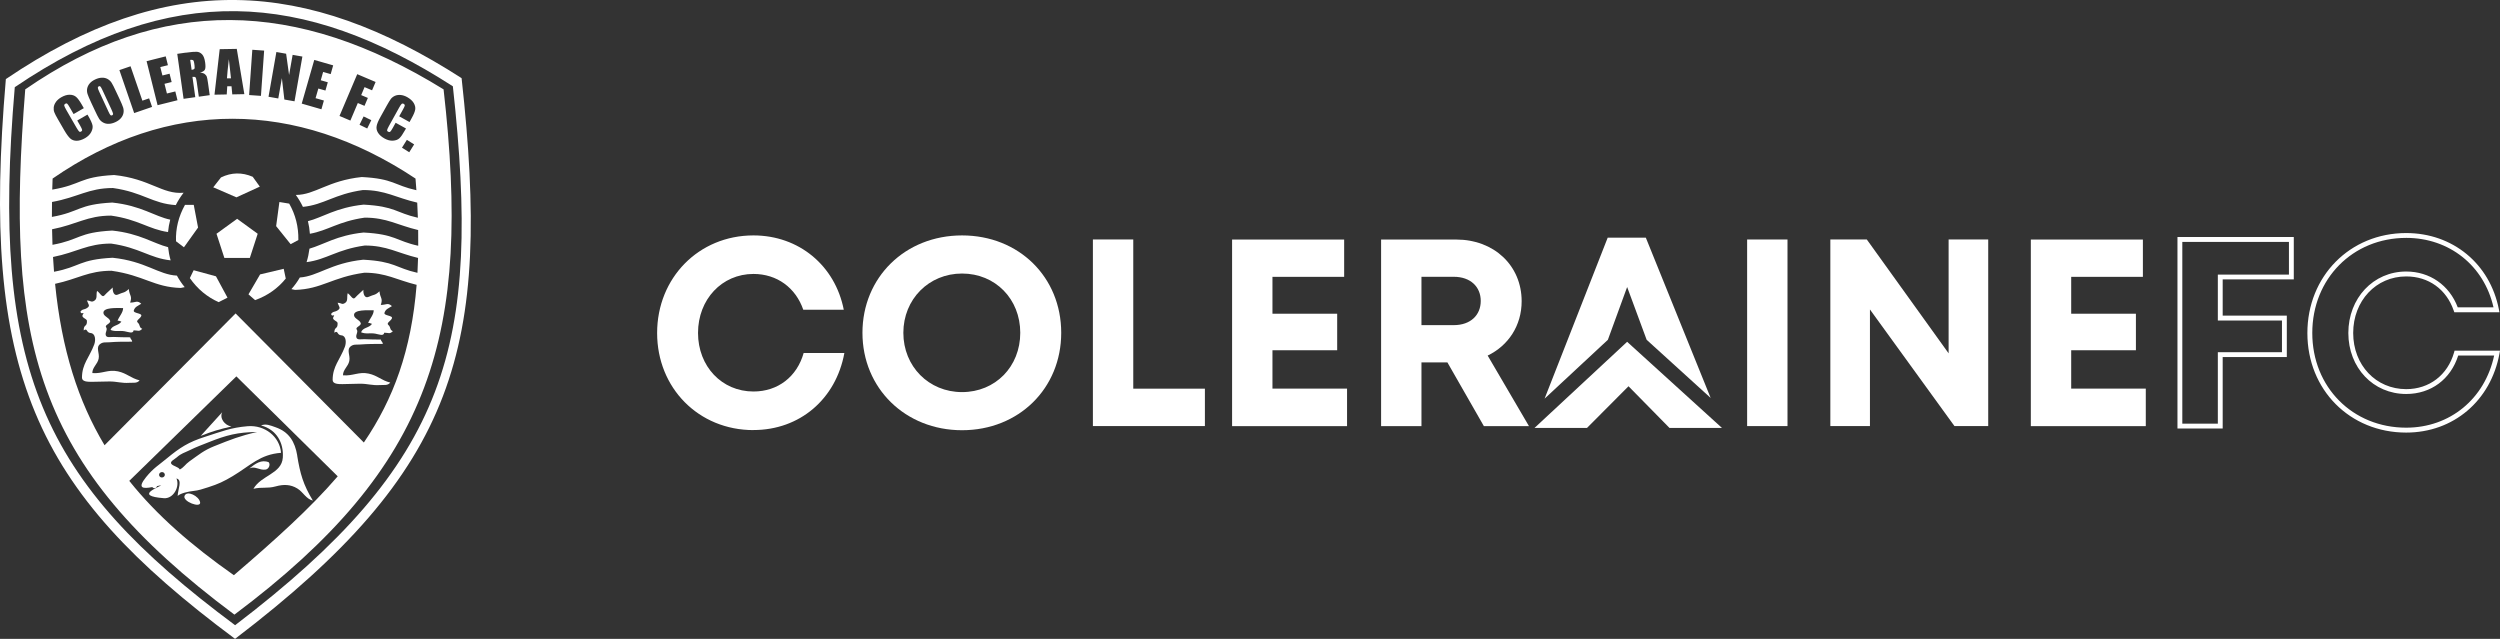 <svg viewBox="0 0 422.98 108.09" xmlns="http://www.w3.org/2000/svg" data-name="Layer 2" id="Layer_2">
  <rect x="0" y="0" width="422.98" height="108.09" fill="#333333" stroke="none"/>
  <defs>
    <style>
      .cls-1 {
        fill-rule: evenodd;
      }

      .cls-1, .cls-2 {
        fill: #fff;
      }
    </style>
  </defs>
  <g data-name="Layer 1" id="Layer_1-2">
    <g>
      <g>
        <path d="M78.11,13.23C51.86-3.66,28.4-5.2.99,13.38-3.26,63.01,5.54,82.65,39.77,108.09c37.69-28.74,43.34-49.18,38.33-94.86ZM39.78,105.78C6.87,81.33-1.58,62.45,2.5,14.75,28.84-3.11,51.39-1.63,76.62,14.6c4.81,43.91-.62,63.56-36.84,91.18Z" class="cls-1"></path>
        <path d="M38.72,10.01c-.17,1.48-.28,2.56-.32,3.24h.68c-.11-.88-.23-1.96-.36-3.24Z" class="cls-1"></path>
        <path d="M32.86,11.67c.08-.07.1-.28.05-.61l-.06-.42c-.03-.24-.1-.39-.19-.46-.1-.06-.26-.08-.48-.05l.24,1.69c.22-.03.37-.08.45-.16Z" class="cls-1"></path>
        <path d="M18.28,18.74c.19.4.32.65.4.73.08.08.17.09.29.04.12-.06.17-.15.16-.27-.02-.12-.12-.39-.31-.8l-1.49-3.2c-.15-.32-.26-.52-.34-.6-.08-.07-.17-.09-.28-.03-.09.04-.15.11-.16.21-.01.1.06.32.23.68l1.51,3.25Z" class="cls-1"></path>
        <path d="M4.27,15.12c-3.4,42.55,1.24,63.44,35.39,88.87,33.69-25.23,40.08-47.5,35.39-88.87C50.12-.28,27.25-.76,4.27,15.12ZM63.72,21.34c.07-.39.29-.91.66-1.57l1.09-1.96c.27-.48.49-.84.65-1.06.17-.22.4-.4.68-.53.29-.13.61-.18.98-.15.36.03.73.15,1.11.36.51.29.88.62,1.11,1,.22.38.31.75.25,1.11-.06.36-.26.85-.61,1.47l-.35.64-1.75-.97.65-1.17c.19-.34.29-.56.3-.67,0-.1-.05-.19-.17-.26-.14-.08-.26-.08-.36,0s-.24.29-.43.63l-1.73,3.12c-.18.33-.28.55-.3.67-.02.12.04.22.18.29.13.07.24.07.34,0,.09-.08.25-.3.45-.67l.47-.85,1.75.97-.15.26c-.39.7-.71,1.16-.97,1.4-.26.24-.62.37-1.08.4-.46.03-.93-.09-1.42-.36-.51-.28-.88-.61-1.11-.98-.23-.37-.31-.75-.23-1.14ZM70.07,24.43l-.83,1.33-1.23-.77.83-1.33,1.23.77ZM60.44,12.55l3.11,1.32-.6,1.41-1.27-.54-.57,1.35,1.13.48-.57,1.34-1.13-.48-1.26,2.97-1.84-.78,3-7.07ZM62.82,20.33l-.69,1.41-1.3-.63.69-1.41,1.3.63ZM56.37,11.06l-.42,1.48-1.28-.37-.4,1.41,1.19.34-.4,1.4-1.2-.34-.47,1.63,1.41.4-.42,1.48-3.33-.96,2.12-7.39,3.2.92ZM46.76,8.8l1.65.29.5,3.6.6-3.41,1.65.29-1.33,7.57-1.72-.3-.42-3.62-.61,3.44-1.65-.29,1.33-7.57ZM42.69,8.42l2,.14-.54,7.66-2-.14.54-7.67ZM37.17,8.32l2.89-.05,1.28,7.66-2.04.04-.13-1.38h-.72s-.09,1.39-.09,1.39l-2.07.04.88-7.7ZM31.4,8.92c.93-.13,1.57-.18,1.91-.16.34.03.64.17.89.44.25.27.42.72.51,1.37.08.59.07,1-.05,1.22-.12.22-.39.39-.82.49.4.04.69.13.84.28.16.14.26.28.31.41.05.13.12.51.21,1.12l.28,2.01-1.84.26-.36-2.53c-.06-.41-.12-.66-.2-.74-.08-.09-.25-.11-.52-.08l.48,3.43-1.98.28-1.07-7.61,1.4-.2ZM28.04,9.54l.37,1.49-1.29.32.36,1.42,1.21-.3.35,1.41-1.21.3.41,1.64,1.42-.35.37,1.49-3.37.84-1.86-7.45,3.23-.81ZM22.09,11.22l2,5.81,1.14-.39.5,1.45-3.03,1.04-2.5-7.27,1.89-.65ZM14.75,14.98c.06-.32.21-.62.44-.88.23-.27.55-.49.94-.67.37-.17.73-.27,1.09-.28.35-.02.68.05.97.21.29.16.52.37.69.64.17.27.42.76.75,1.48l.56,1.19c.33.7.54,1.2.64,1.51.1.31.12.62.06.94-.06.32-.21.62-.44.88-.23.27-.55.49-.94.67-.37.17-.73.27-1.09.28-.35.02-.68-.06-.97-.22-.29-.16-.52-.37-.69-.65-.17-.27-.42-.76-.75-1.48l-.56-1.19c-.33-.7-.54-1.2-.64-1.51-.1-.31-.12-.62-.06-.94ZM9.47,17.23c.22-.29.51-.55.89-.77.51-.29.99-.44,1.43-.43.45,0,.8.13,1.08.36.27.23.59.66.95,1.28l.36.63-1.73,1-.67-1.16c-.19-.34-.33-.53-.42-.6-.08-.06-.19-.06-.31.02-.14.08-.2.18-.18.31.02.12.13.35.32.69l1.78,3.09c.19.32.33.52.42.6.09.08.21.08.34,0,.13-.07.18-.17.16-.29-.02-.12-.13-.37-.34-.73l-.48-.84,1.73-1,.15.26c.4.69.63,1.21.7,1.55.07.34,0,.72-.21,1.13-.21.41-.55.75-1.04,1.04-.51.29-.98.44-1.41.45-.43,0-.8-.12-1.09-.38-.29-.26-.63-.72-1.01-1.37l-1.12-1.94c-.28-.48-.47-.85-.57-1.11-.11-.26-.14-.55-.11-.86.04-.32.16-.62.38-.92ZM39.57,97.32c-7.13-5.01-13.03-10.11-17.7-15.96l18.12-17.68,17.15,16.91c-4.7,5.46-10.57,10.73-17.57,16.73ZM61.71,41.54c3.72,0,5.52,1.26,9.02,2.1-.02.86-.06,1.7-.1,2.52-3.72-.83-3.78-1.93-9.17-2.22-5.49.57-7.7,2.81-10.73,3.01-.41.71-.89,1.37-1.43,1.97.18.05.39.09.63.13,4.55-.14,6.22-2.14,11.72-2.91,3.66,0,5.46,1.22,8.84,2.05-.89,11.08-3.91,19.31-8.93,26.68l-21.7-21.84-22.17,22.3c-4.46-7.44-7.26-16.19-8.37-27.31,3.85-.82,5.64-2.21,9.54-2.21,5.5.78,7.17,2.78,11.72,2.91.25-.04.48-.09.67-.14-.5-.6-.94-1.26-1.32-1.95-3.11-.14-5.3-2.44-10.88-3.02-5.73.3-5.44,1.53-9.91,2.37-.07-.82-.12-1.65-.17-2.5,4.05-.81,5.83-2.27,9.82-2.27,4.82.68,6.51,2.45,10.08,2.84-.21-.72-.35-1.47-.43-2.23-2.46-.61-4.76-2.32-9.45-2.81-5.81.31-5.43,1.56-10.11,2.41-.03-.86-.06-1.74-.07-2.63,4.17-.81,5.94-2.31,9.99-2.31,4.62.65,6.36,2.31,9.63,2.78.07-.72.19-1.42.37-2.1-2.6-.52-4.89-2.38-9.81-2.89-5.85.31-5.42,1.58-10.21,2.43,0-.83,0-1.67.02-2.53,4.4-.79,6.15-2.36,10.31-2.36,5.06.71,6.67,2.64,10.63,2.89.37-.74.82-1.44,1.32-2.09-3.62.32-5.66-2.37-11.76-3-5.95.32-5.4,1.62-10.46,2.47.02-.62.04-1.24.06-1.87,19.53-13.5,41.1-13.48,61.4,0,.05.66.1,1.32.15,1.97-3.79-.83-3.82-1.95-9.24-2.23-5.75.6-7.9,3.03-11.16,3.03.46.63.86,1.31,1.2,2.02,3.62-.37,5.3-2.16,10.16-2.85,3.78,0,5.57,1.3,9.18,2.13.05.87.08,1.72.11,2.56-3.73-.83-3.78-1.93-9.18-2.22-4.68.49-6.97,2.18-9.42,2.8.17.69.28,1.4.33,2.13,3.05-.54,4.83-2.1,9.28-2.73,3.73,0,5.53,1.27,9.04,2.1.02.9.02,1.79.01,2.66-3.8-.83-3.82-1.95-9.25-2.24-4.51.47-6.8,2.06-9.15,2.73-.1.79-.26,1.55-.49,2.28,3.4-.44,5.13-2.15,9.84-2.81Z" class="cls-1"></path>
        <polygon points="43.6 39.55 40.12 37.02 36.63 39.55 37.96 43.64 42.27 43.64 43.6 39.55" class="cls-1"></polygon>
        <path d="M43.96,31.58l-1.2-1.67c-1.81-.78-3.6-.75-5.37.11l-1.31,1.67,3.92,1.7,3.95-1.81Z" class="cls-1"></path>
        <path d="M32.79,34.66h-1.49c-1.09,1.96-1.6,4.01-1.52,6.16l1.34,1.02,2.39-3.34-.73-3.84Z" class="cls-1"></path>
        <path d="M32.77,45.71l-.65,1.34c1.28,1.84,2.91,3.19,4.87,4.07l1.5-.76-1.95-3.61-3.77-1.03Z" class="cls-1"></path>
        <path d="M47.27,34.19l-.55,4.07,2.45,3.05,1.31-.7c.04-2.24-.48-4.29-1.55-6.16l-1.66-.27Z" class="cls-1"></path>
        <path d="M44.01,46.42l-1.97,3.38,1.12.98c2.11-.76,3.84-1.98,5.19-3.65l-.35-1.65-4,.95Z" class="cls-1"></path>
        <path d="M18.69,55.82c.85.35,1.49.07,2.4.23.64.11,1.42.49,1.52-.16.76,0,.91.29,1.46-.26-.59-.24-.29-.63-.78-1.07-.36-.32.44-.65.61-1.1.2-.51-1.42-.42-1.26-.94.19-.63.7-.76,1.26-1.13-.71-.64-.93-.19-1.88-.19.39-1.18-.09-1.06-.23-2.3-.79.73-.88.49-1.85.94-.63.29-.92-.49-.87-1.2-.68.68-.79.68-1.42,1.36-.38.41-.74-.48-1.23-.78-.19.63.11,1.3-.45,1.65-.55.36-.61-.03-1.26-.03.22.66.61.88.03,1.26-.53.36-.75.12-1.13.62.1.65.8-.14.39.52-.32.52.7.66.71,1.04.04,1.1-.55.52-.55,1.62.7-.47.36.39,1.2.45.79.07.86,1.2.58,1.94-.82,2.19-2.07,3.28-2.07,5.6,0,.7.95.71,1.65.71,1.17,0,1.84-.06,3.01-.06,1.3,0,2.03.32,3.34.23.7-.05,1.31.13,1.75-.42-1.51-.37-2.14-1.19-3.66-1.52-1.66-.36-2.65.43-4.34.29,0-.99.87-1.47,1.07-2.43.2-.97-.53-1.89.26-2.49.49-.37.94-.24,1.55-.29,1.38-.11,2.48-.1,3.85-.1.04-.28-.31-.47-.32-.74-1.09,0-1.7-.02-2.78-.06-.54-.02-1.24.2-1.36-.32-.11-.5.36-.91.06-1.33-.28-.4.81-.6.68-1.07-.16-.56-1.08-.75-1.13-1.33-.09-1,2.34-.84,3.33-.84,0,.78-.67,1.4-.94,2.14.34,0,.32.06.65.16-.53.74-1.54.56-1.85,1.42Z" class="cls-1"></path>
        <path d="M56.41,53.63c-.32.52.7.66.71,1.04.04,1.1-.55.52-.55,1.62.7-.47.36.39,1.2.45.79.06.86,1.2.58,1.94-.82,2.18-2.07,3.28-2.07,5.6,0,.7.95.71,1.65.71,1.17,0,1.84-.07,3.01-.07,1.3,0,2.03.32,3.34.23.7-.05,1.31.13,1.75-.42-1.51-.37-2.14-1.19-3.66-1.52-1.66-.36-2.65.43-4.34.29,0-.99.87-1.46,1.07-2.43.2-.97-.53-1.89.26-2.49.49-.37.94-.24,1.55-.29,1.38-.11,2.48-.1,3.85-.1.04-.28-.31-.47-.32-.74-1.08,0-1.7-.02-2.79-.06-.54-.02-1.24.2-1.36-.32-.11-.5.36-.91.06-1.33-.28-.4.81-.6.68-1.07-.16-.56-1.08-.74-1.13-1.33-.09-1,2.34-.84,3.33-.84,0,.78-.67,1.4-.94,2.14.34,0,.32.06.65.16-.53.74-1.54.56-1.85,1.42.85.35,1.49.07,2.4.23.64.11,1.42.49,1.52-.16.76,0,.91.29,1.46-.26-.59-.24-.29-.63-.78-1.07-.36-.32.44-.65.62-1.1.2-.51-1.42-.42-1.26-.94.19-.63.7-.76,1.26-1.13-.71-.64-.93-.2-1.88-.2.39-1.18-.09-1.06-.23-2.3-.79.73-.88.49-1.85.94-.63.29-.92-.49-.87-1.2-.68.68-.79.68-1.42,1.36-.38.41-.74-.48-1.23-.78-.19.63.11,1.29-.45,1.65-.55.36-.61-.03-1.26-.03.22.66.61.88.03,1.26-.53.36-.75.12-1.13.62.1.65.8-.14.39.52Z" class="cls-1"></path>
        <path d="M41.91,72.11c-2.9.24-4.47.92-7.24,1.8-2.77.88-4.23,1.82-6.42,3.63-1.43,1.19-2.28,1.64-3.54,3.19-1.56,1.93-.49,1.98,1.06,1.68.12.16.33.24.53.16.14-.06.23-.18.25-.32.24-.05.49-.11.73-.16-.29.32-4.75,1.8.46,2.2,1.6.12,2.73-1.96,2.11-3.34,1.06.24.24,1.84.21,2.96.45-.46,1.89-.77,2.64-.84.91-.09,1.57-.33,2.55-.64,1.69-.54,2.62-.98,4.13-1.88,3.02-1.81,4.59-3.66,8.17-3.94-.22-2.74-2.75-4.73-5.63-4.5ZM27.59,80.75c-.25.1-.54,0-.64-.24-.1-.23.01-.5.26-.6.25-.1.54,0,.64.24.11.23-.01.5-.26.6ZM36.32,75.46c-1.89.76-2.62,1.44-4.27,2.6-.72.51-.87.96-1.63,1.38-.21-.46-1.15-.56-1.44-.97-.27-.4.56-.76.93-1.09.76-.68,1.25-.75,2.18-1.21,1.21-.6,1.93-.83,3.19-1.34,3.02-1.21,4.94-1.71,8.21-1.74-2.91.67-4.44,1.28-7.16,2.37Z" class="cls-1"></path>
        <path d="M31.23,83.88c-.42.97,2.8,2.16,2.63,1.11-.18-1.05-2.21-2.08-2.63-1.11Z" class="cls-1"></path>
        <path d="M37.6,69.74l-3.64,4.01c1.96-.78,3.11-1.11,5.2-1.59-1.17-.2-2.06-1.42-1.56-2.42Z" class="cls-1"></path>
        <path d="M44.94,79.45c.54-.09.85-.82.53-1.24-1.24-.51-2.27.23-3.3,1.06.96-.5,1.69.34,2.77.18Z" class="cls-1"></path>
        <path d="M50.29,77.06c-.39-2.31-1.38-3.99-3.69-4.78-.86-.3-1.59-.64-2.44-.3,2.6.68,3.87,2.91,3.69,5.45-.19,2.74-3.64,2.96-4.97,5.27,1.5-.35,2.3,0,3.78-.41,1.33-.37,2.51-.34,3.65.36,1.03.64,1.43,1.74,2.63,2.05-1.64-2.72-2.15-4.51-2.66-7.63Z" class="cls-1"></path>
      </g>
      <g>
        <g>
          <polygon points="272.04 57.49 275.3 48.56 278.6 57.49 289.43 67.33 278.46 40.21 272.01 40.21 261.33 67.45 272.04 57.49" class="cls-2"></polygon>
          <path d="M275.3,57.83h0l16.04,14.57h-8.88s-6.93-7.05-6.93-7.05l-7.02,7.05h-8.88s15.67-14.57,15.67-14.57Z" class="cls-2"></path>
        </g>
        <path d="M127.48,72.77c-9.27,0-16.3-7.11-16.3-16.43s7.03-16.51,16.3-16.51c7.68,0,13.81,5.09,15.28,12.58h-6.85c-1.29-3.73-4.45-6.06-8.43-6.06-5.34,0-9.38,4.31-9.38,9.98s4.04,9.91,9.38,9.91c4.15,0,7.36-2.51,8.49-6.51h6.89c-1.43,7.81-7.56,13.03-15.38,13.03h0Z" class="cls-2"></path>
        <path d="M145.92,56.31c0-9.37,7.21-16.48,16.85-16.48s16.78,7.07,16.78,16.48-7.18,16.48-16.78,16.48-16.85-7.1-16.85-16.48ZM172.62,56.31c0-5.73-4.23-10.03-9.85-10.03s-9.93,4.35-9.93,10.03,4.3,10.03,9.93,10.03,9.85-4.3,9.85-10.03Z" class="cls-2"></path>
        <path d="M203.86,65.75v6.34h-18.95v-31.57h6.83v25.24h12.12Z" class="cls-2"></path>
        <path d="M227.91,65.74v6.36h-19.45v-31.57h18.96v6.31h-12.13v6.24h10.95v6.18h-10.95v6.49h12.62Z" class="cls-2"></path>
        <path d="M244.88,61.32h-4.38v10.78h-6.83v-31.57h12.74c6.32,0,11.04,4.36,11.04,10.44,0,4.13-2.26,7.51-5.75,9.19l6.99,11.94h-7.63l-6.17-10.78ZM240.5,55.01h5.47c2.86,0,4.56-1.72,4.56-4.09s-1.71-4.09-4.56-4.09h-5.47v8.18Z" class="cls-2"></path>
        <path d="M295.6,40.52h6.83v31.57h-6.83v-31.57Z" class="cls-2"></path>
        <path d="M336.39,40.52v31.57h-5.71l-14.3-19.73v19.73h-6.7v-31.57h6.17l13.84,19.26v-19.26h6.71Z" class="cls-2"></path>
        <path d="M363.05,65.74v6.36h-19.45v-31.57h18.96v6.31h-12.13v6.24h10.95v6.18h-10.95v6.49h12.62Z" class="cls-2"></path>
        <path d="M376.06,72.5h-7.65v-32.4h19.68v7.17h-12.03v6.13h10.85v7.01h-10.85v12.09ZM369.23,71.68h6.01v-12.09h10.85v-5.36h-10.85v-7.77h12.03v-5.53h-18.04v30.75Z" class="cls-2"></path>
        <path d="M407.11,73.19c-9.53,0-16.72-7.24-16.72-16.84s7.19-16.92,16.72-16.92c7.87,0,14.17,5.19,15.68,12.91l.1.49h-7.64l-.1-.28c-1.25-3.62-4.26-5.78-8.04-5.78-5.11,0-8.97,4.12-8.97,9.57s3.86,9.5,8.97,9.5c3.91,0,7.01-2.38,8.1-6.21l.08-.3h7.69l-.09.49c-1.46,7.99-7.8,13.37-15.78,13.37h0ZM407.11,40.25c-9.06,0-15.89,6.92-15.89,16.09s6.83,16.02,15.89,16.02c7.4,0,13.32-4.89,14.88-12.21h-6.08c-1.27,4.02-4.61,6.51-8.8,6.51-5.58,0-9.79-4.44-9.79-10.32s4.21-10.4,9.79-10.4c3.99,0,7.3,2.31,8.72,6.06h6.05c-1.6-7.05-7.47-11.75-14.77-11.75Z" class="cls-2"></path>
      </g>
    </g>
  </g>
</svg>